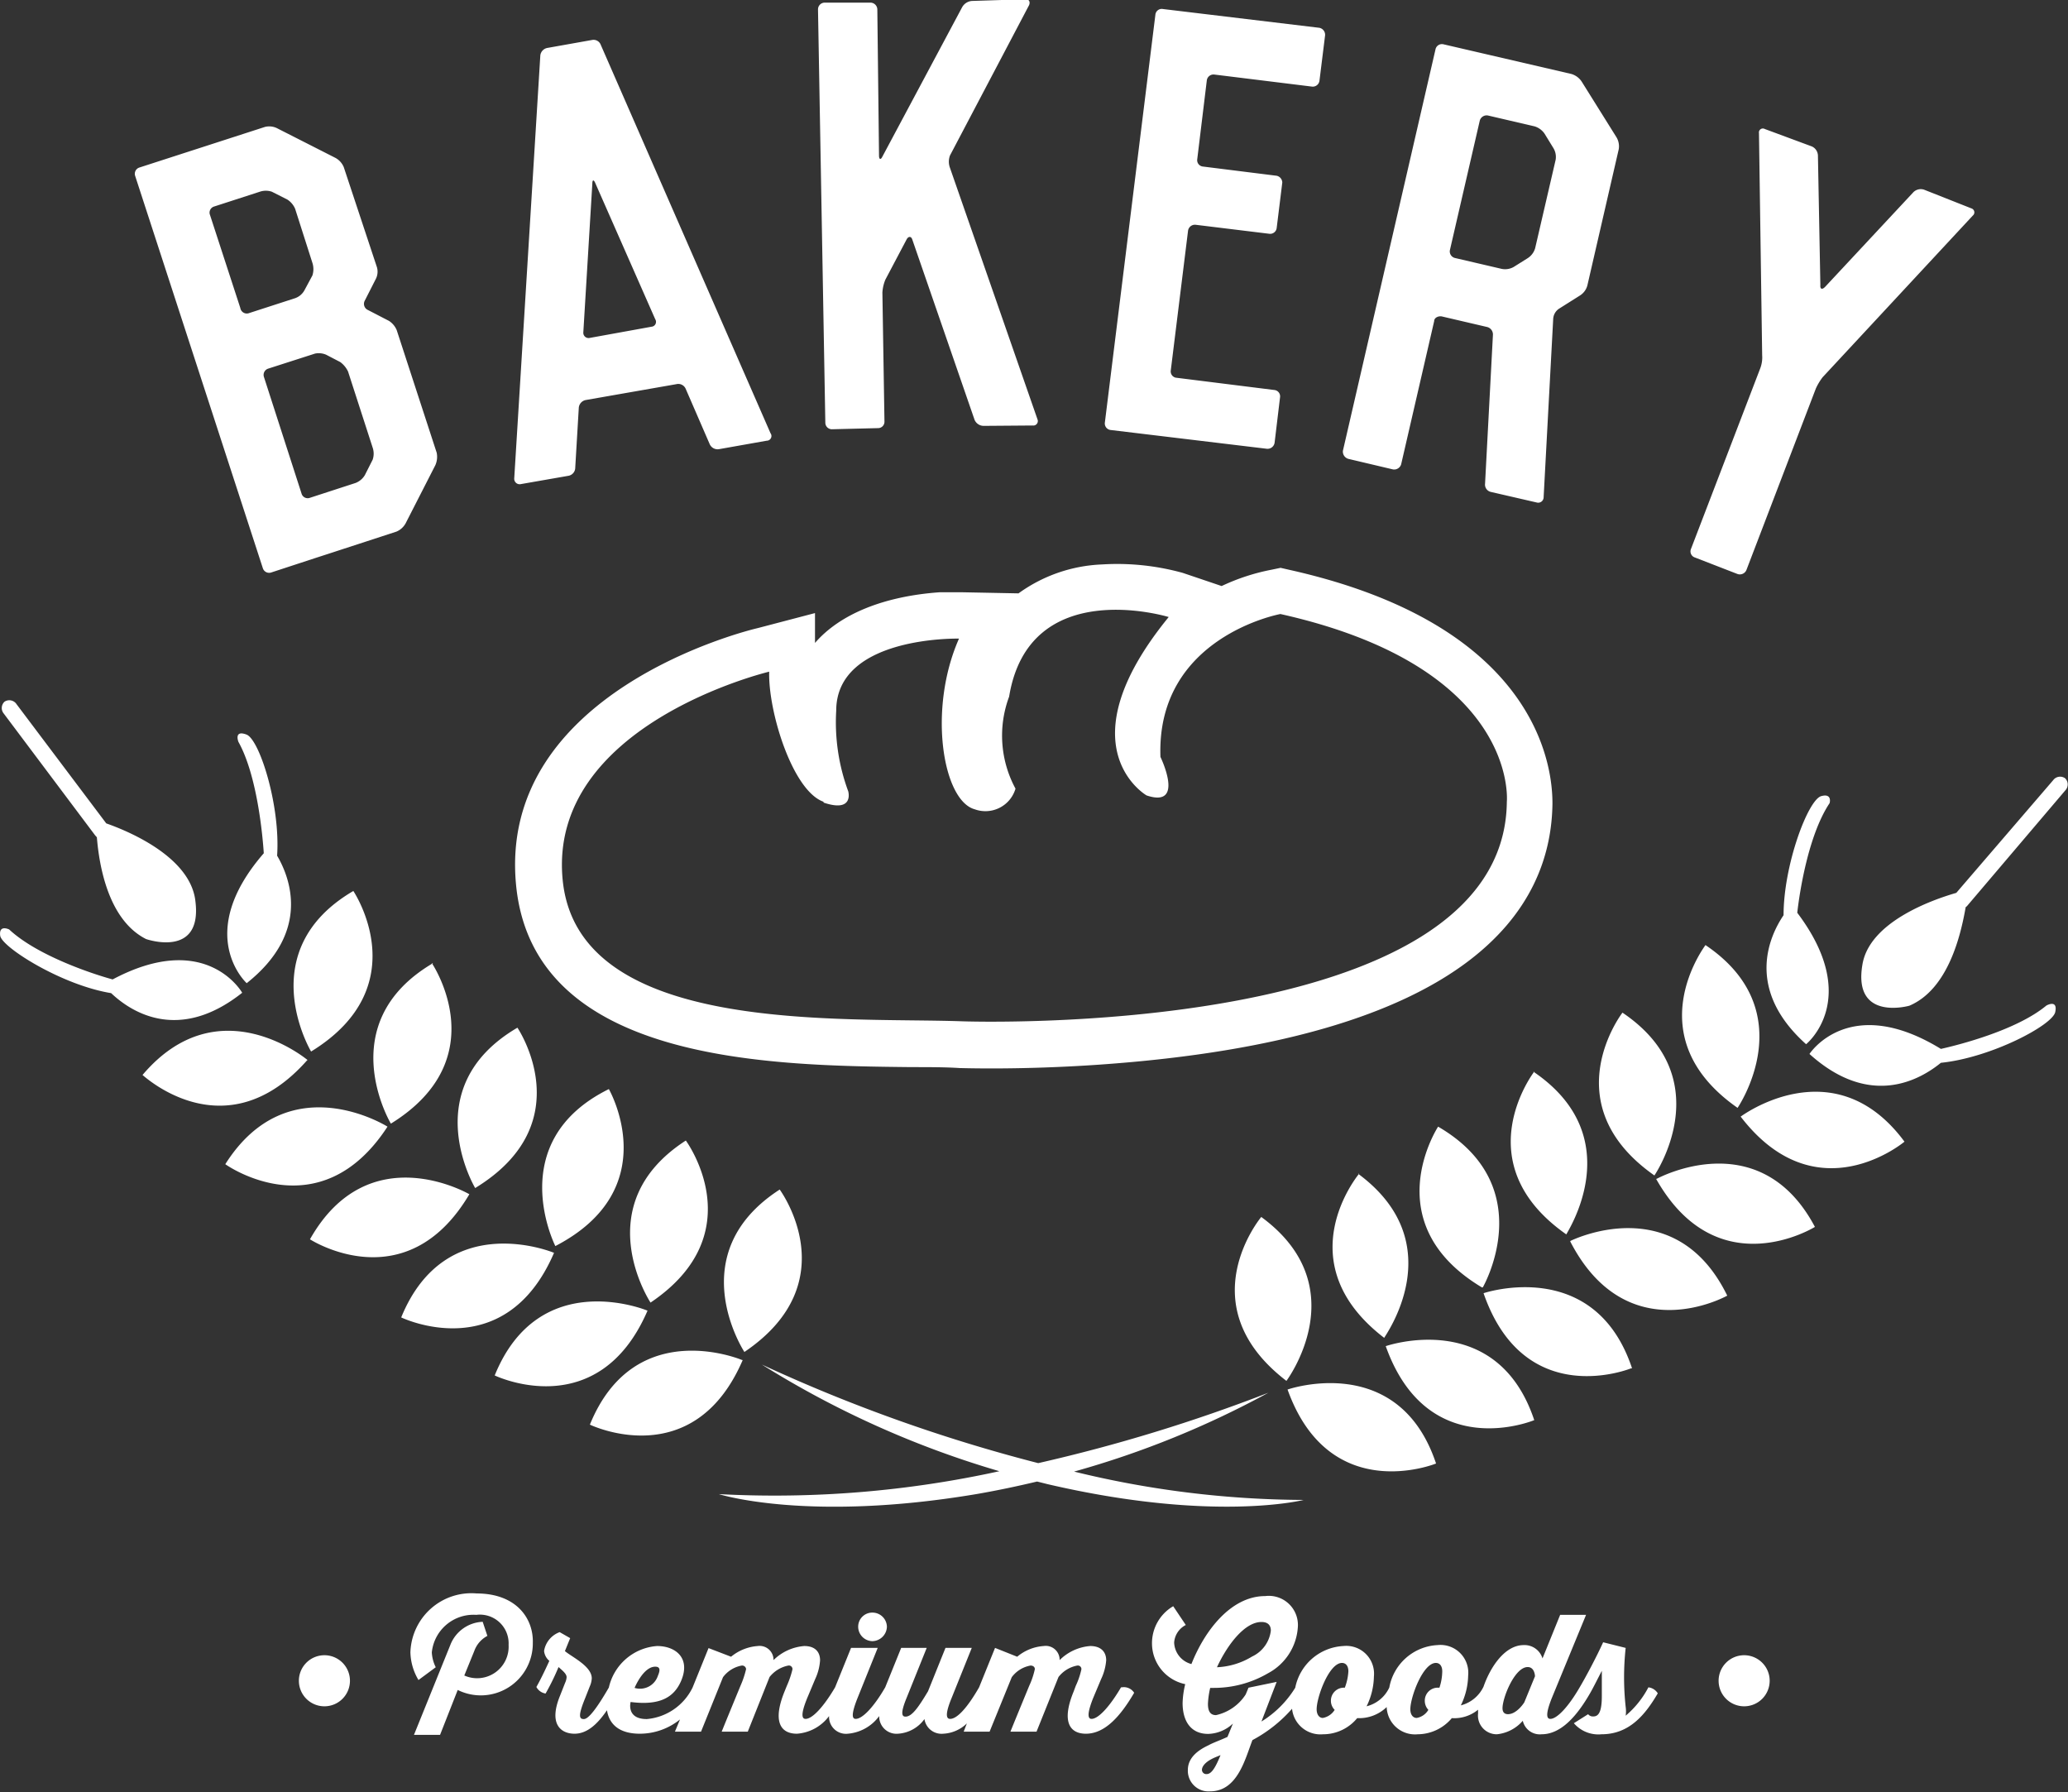 <svg xmlns="http://www.w3.org/2000/svg" viewBox="0 0 110.15 95.45"><rect x="0" y="0" width="110.15" height="95.45" fill="#333333" stroke="none"/><defs><style>.cls-1{fill:#fff;}</style></defs><title>アセット 11</title><g id="レイヤー_2" data-name="レイヤー 2"><g id="レイヤー_1-2" data-name="レイヤー 1"><path class="cls-1" d="M27.56,54.73c-5.45,3.19-2.25,8.54-2.25,8.54C31,59.8,27.56,54.73,27.56,54.73ZM76.49,77.94c-2-6-7.91-3.94-7.91-3.94C70.82,80.25,76.49,77.94,76.49,77.94Zm5.23-2.31c-2-6-7.91-3.94-7.91-3.94C76.06,78,81.72,75.63,81.72,75.63Zm0-18.56s-3.74,4.85,1.71,8.67C83.38,65.74,86.9,60.61,81.67,57.07Zm5.21,15.8c-2-6-7.91-4-7.91-4C81.21,75.19,86.88,72.87,86.88,72.87Zm-7.95-4.31S82.08,63.19,76.6,60C76.6,60,73.23,65.14,78.93,68.56Zm-6.59-6.05s-3.94,4.69,1.34,8.74C73.68,71.25,77.43,66.27,72.34,62.51ZM55.24,78.9l.56.14c8.85,2.06,13.64.84,13.64.84a52.05,52.05,0,0,1-12.23-1.51,49.16,49.16,0,0,0,10.35-4.2A87.64,87.64,0,0,1,55.3,77.92a85.71,85.71,0,0,1-14.72-5.25,50.56,50.56,0,0,0,12.65,5.68,55.85,55.85,0,0,1-14.94,1.22S43,81.08,52,79.57C53.1,79.38,54.19,79.15,55.24,78.9Zm13.28-5.36s3.75-5-1.34-8.73C67.18,64.81,63.25,69.5,68.52,73.54ZM97,42.4c-.7.21-2,3.66-2,6.34-.76,1.12-2.06,3.95,1.2,6.87,0,0,3-2.4-.47-7,.11-1,.57-4.1,1.71-5.82C97.45,42.82,97.63,42.22,97,42.4ZM26.35,73.25s5.5,2.66,8.14-3.45C34.49,69.8,28.73,67.39,26.35,73.25ZM92.55,59s3.53-5.14-1.71-8.67C90.84,50.35,87.11,55.2,92.55,59ZM88.12,62.6s3.53-5.14-1.7-8.67C86.42,53.92,82.68,58.78,88.12,62.6Zm-46.59.75C36.22,66.78,39.65,72,39.65,72,45.17,68.27,41.53,63.35,41.53,63.35Zm-2,9.08S33.81,70,31.42,75.87C31.42,75.87,36.93,78.54,39.56,72.43ZM32.43,58c-5.67,2.8-2.85,8.36-2.85,8.36C35.48,63.3,32.43,58,32.43,58Zm4.1,2.74c-5.31,3.43-1.88,8.63-1.88,8.63C40.16,65.66,36.53,60.74,36.53,60.74ZM12.9,52.87S11,49.5,6,52.16C5,51.89,2,50.91.49,49.5c0,0-.56-.28-.48.33s3.27,2.63,5.91,3.06C6.91,53.83,9.47,55.59,12.9,52.87ZM20.64,60S15.37,56.67,12,62C12,62,17,65.59,20.64,60Zm72.07-.54c4.05,5.28,8.73,1.34,8.73,1.34C97.69,55.73,92.71,59.47,92.71,59.47Zm-76.32-3s-4.74-4-8.8.79C7.59,57.22,12,61.44,16.39,56.43Zm67.25,9.66C86.68,72,92,69,92,69,89.21,63.29,83.64,66.09,83.64,66.09ZM25,63.6S19.64,60.46,16.51,66C16.51,66,21.62,69.31,25,63.6Zm63.21-.82c3.27,5.79,8.46,2.56,8.46,2.56C93.72,59.77,88.24,62.78,88.24,62.78ZM29.51,66.72s-5.75-2.41-8.14,3.44C21.37,70.16,26.88,72.83,29.51,66.72ZM5.07,44.49l.09.1c.12,1.49.6,4.4,2.62,5.42,0,0,3,1.05,2.63-2C10.17,45.7,7,44.32,5.66,43.85L.88,37.5a.46.46,0,0,0-.64-.13A.46.46,0,0,0,.2,38Zm18,6.8c-5.45,3.2-2.25,8.55-2.25,8.55C26.45,56.36,23,51.29,23,51.29ZM16.57,56c5.67-3.48,2.25-8.55,2.25-8.55C13.37,50.64,16.57,56,16.57,56ZM109,53.55c-1.59,1.32-4.68,2.1-5.62,2.31-4.9-3-7,.27-7,.27,3.26,2.94,5.93,1.34,7,.47,2.66-.27,5.94-2,6.09-2.7S109,53.55,109,53.55ZM13.14,52.36c3.43-2.72,2.31-5.62,1.62-6.79.18-2.67-.94-6.19-1.63-6.45s-.43.39-.43.39c1,1.79,1.29,5,1.35,5.93C10.29,49.77,13.14,52.36,13.14,52.36ZM110,41.45a.46.46,0,0,0-.64.1l-5.16,6c-1.32.38-4.63,1.56-5,3.82-.52,3.05,2.5,2.19,2.5,2.19,2.07-.88,2.74-3.76,3-5.25a.34.34,0,0,0,.09-.08L110,42.1A.46.46,0,0,0,110,41.45Zm-69.64-8c-.57.13-13.88,3.41-12.87,13.7.93,9.45,13.54,9.6,21.06,9.68.94,0,1.81,0,2.57.05.13,0,3.22.11,7.41-.18,19.84-1.38,24.09-8.32,24.16-13.9,0-1.36-.26-9.38-14-12.45l-.48-.11-.48.1a11.07,11.07,0,0,0-2.66.87L63,30.51a13.08,13.08,0,0,0-4.31-.45,8.13,8.13,0,0,0-4.44,1.54l-3.08-.06s-.47,0-1.1,0c-3,.21-5.34,1.17-6.66,2.7l0-1.59Zm3.5,9.29c1.65.56,1.32-.6,1.32-.6a10.59,10.59,0,0,1-.64-4.29c0-4,6.54-3.84,6.54-3.84-1.67,3.77-.86,8.63.84,9.09A1.67,1.67,0,0,0,54.09,42a5.93,5.93,0,0,1-.34-4.9c1.07-6.52,8.5-4.24,8.5-4.24-5.65,6.92-1.18,9.5-1.18,9.5,2.08.7.74-2.05.74-2.05-.23-6.4,6.39-7.61,6.39-7.61,12.75,2.85,12.06,10,12.06,10-.13,12.73-29,11.69-29,11.69-6.47-.23-20.48.75-21.29-7.53s11-11.09,11-11.09C40.91,37.9,42.22,42.13,43.87,42.7ZM27.75,25.78l2.52-.44a.44.44,0,0,0,.37-.44l.19-3.2a.46.46,0,0,1,.39-.4l4.8-.84a.43.43,0,0,1,.5.24l1.28,2.95a.46.46,0,0,0,.5.27l2.54-.45a.25.25,0,0,0,.2-.4L32,2.39a.41.41,0,0,0-.47-.26l-2.36.42a.46.46,0,0,0-.39.4L27.39,25.48A.29.29,0,0,0,27.75,25.78Zm3.8-16c0-.22.08-.23.17,0L34.9,17a.26.26,0,0,1-.2.4L31.39,18a.28.28,0,0,1-.32-.3ZM90.07,29.23a.34.34,0,0,0,.21.46l2.27.88a.38.38,0,0,0,.47-.21l3.7-9.67a3.08,3.08,0,0,1,.36-.6l8-8.61a.22.22,0,0,0-.07-.38l-2.53-1a.56.56,0,0,0-.56.13l-4.71,5.05c-.16.16-.27.12-.25-.1l-.13-6.9a.55.55,0,0,0-.32-.48L94,6.87a.21.21,0,0,0-.31.22l.17,11.83a1.63,1.63,0,0,1-.1.69ZM71.83,24.44,74.2,25a.39.39,0,0,0,.43-.27l1.76-7.63c0-.18.22-.28.4-.25l2.4.56a.41.41,0,0,1,.33.41l-.42,7.94a.4.4,0,0,0,.32.44l2.43.56a.29.29,0,0,0,.37-.28l.51-9.5a.7.7,0,0,1,.31-.54l1.11-.7a.91.91,0,0,0,.4-.54l1.67-7.25a.94.94,0,0,0-.12-.64L84.25,4.35a1,1,0,0,0-.55-.41L76.89,2.36a.35.35,0,0,0-.43.27L71.53,24A.4.4,0,0,0,71.83,24.44Zm5.4-11.13,1.59-6.89a.38.38,0,0,1,.43-.27l2.49.58a1,1,0,0,1,.53.39l.46.75a.91.91,0,0,1,.13.64l-1.09,4.7a.94.94,0,0,1-.4.54l-.75.47a.93.93,0,0,1-.63.1l-2.49-.58A.36.36,0,0,1,77.23,13.31ZM59.16,22.9l8.32,1a.38.38,0,0,0,.41-.32l.29-2.42a.34.34,0,0,0-.3-.39l-5.2-.65a.34.34,0,0,1-.32-.39l.92-7.44a.37.37,0,0,1,.4-.32l3.93.48a.35.35,0,0,0,.39-.3l.3-2.43A.38.38,0,0,0,68,9.36l-3.92-.49a.34.34,0,0,1-.31-.39l.51-4.2a.36.36,0,0,1,.4-.31l5.19.64a.36.36,0,0,0,.41-.31l.3-2.42a.38.38,0,0,0-.31-.4l-8.33-1a.34.34,0,0,0-.4.31L58.85,22.5A.35.35,0,0,0,59.16,22.9ZM14.44,30.49l2.32-.76.34-.11.34-.11,3.68-1.2a1,1,0,0,0,.48-.43l1.59-3.11a1.1,1.1,0,0,0,.07-.66l-2.13-6.53a1.08,1.08,0,0,0-.41-.49l-1.16-.6a.36.36,0,0,1-.13-.48L20,14.89a.86.86,0,0,0,.08-.65L18.31,8.9a1,1,0,0,0-.44-.49L14.76,6.83a.94.94,0,0,0-.65-.07L7.43,8.92a.35.35,0,0,0-.23.45L14,30.26A.35.35,0,0,0,14.44,30.49Zm2.93-11.6.75.39a1.31,1.31,0,0,1,.42.51l1.31,4.05a1,1,0,0,1,0,.64l-.42.83a1,1,0,0,1-.49.41l-2.43.79a.34.34,0,0,1-.45-.23l-2-6.2a.35.35,0,0,1,.23-.45l2.49-.8A1,1,0,0,1,17.37,18.89ZM12.8,16.4l-1.63-5A.34.34,0,0,1,11.4,11l2.44-.79a1,1,0,0,1,.64,0l.83.42a1.1,1.1,0,0,1,.41.49L16.64,14a1.09,1.09,0,0,1,0,.67l-.43.8a.91.91,0,0,1-.49.41l-2.44.79A.35.35,0,0,1,12.8,16.4Zm31.52,6.46,2.44-.06a.34.34,0,0,0,.35-.35L47,15.58a2.12,2.12,0,0,1,.16-.69l1.13-2.14c.09-.17.24-.18.3,0l3.32,9.61a.53.53,0,0,0,.48.32L55,22.66a.24.24,0,0,0,.26-.33L50.6,8.94a.94.94,0,0,1,0-.66l4.21-8c.08-.18,0-.33-.19-.32L51.78.05a.65.65,0,0,0-.53.33L47,8.34c-.09.19-.18.15-.18-.05L46.73.5a.37.37,0,0,0-.37-.36l-2.44,0a.36.36,0,0,0-.35.36l.39,22A.35.35,0,0,0,44.32,22.86Zm1.39,63.77a.77.77,0,0,0,.76.77.79.79,0,0,0,.77-.77.77.77,0,0,0-.77-.75A.75.75,0,0,0,45.71,86.63ZM87.8,89.86a5,5,0,0,1-1.21,1.51,1.65,1.65,0,0,0,0-.47,14.5,14.5,0,0,1,0-3.14l-1.2-.3c-.33.73-.9,1.81-1.25,2.4h0c-.62,1.07-1.22,1.68-1.56,1.68-.15,0-.32-.12.08-1.12L84.48,86H83.1l-.94,2.32a1,1,0,0,0-1-.71c-1,0-1.77,1.15-2.14,2.21h0a1.84,1.84,0,0,1-1.21,1,3.75,3.75,0,0,0,.39-1.59,1.48,1.48,0,0,0-1.63-1.62A2.75,2.75,0,0,0,74,89.87h0a1.82,1.82,0,0,1-1.21,1,3.75,3.75,0,0,0,.39-1.59,1.48,1.48,0,0,0-1.63-1.62,2.76,2.76,0,0,0-2.56,2.22h0a5.48,5.48,0,0,1-1.8,1.8L68,89.57l-1.5.31-.15.36a2.53,2.53,0,0,1-1.58,1.1c-.35,0-.43-.28-.43-.6a4.52,4.52,0,0,1,.12-.85h.18a5.71,5.71,0,0,0,2.9-.78,3,3,0,0,0,1.59-2.48A1.55,1.55,0,0,0,67.39,85c-1.84,0-3.24,1.87-3.93,3.62a1.23,1.23,0,0,1-.92-1.15,1.14,1.14,0,0,1,.62-.93l-.67-1a2.28,2.28,0,0,0-1.13,2,2.22,2.22,0,0,0,1.77,2.15,4.75,4.75,0,0,0-.14,1c0,1,.46,1.65,1.36,1.65a2,2,0,0,0,1.32-.55l-.29.71c-.39.18-.77.31-1,.44-.45.21-1.11.6-1.11,1.32a1.1,1.1,0,0,0,1.18,1.14c1.47,0,1.87-1.73,2.26-2.73A7.48,7.48,0,0,0,68.82,91a1.52,1.52,0,0,0,1.65,1.36,2.35,2.35,0,0,0,1.82-.86,2.11,2.11,0,0,0,1.57-.59,1.51,1.51,0,0,0,1.65,1.45,2.39,2.39,0,0,0,1.82-.86,2,2,0,0,0,1.4-.45,1.15,1.15,0,0,0,0,.18,1,1,0,0,0,1,1.13,2.1,2.1,0,0,0,1.38-.72.93.93,0,0,0,1,.72c1.05,0,1.9-1,2.58-2.18h0c.18-.31.4-.76.63-1.2,0,.43,0,1,0,1.35,0,.85-.18,1.08-.45,1.08a.32.32,0,0,1-.28-.12l-.76.48a1.72,1.72,0,0,0,1.47.59c1.46,0,2.31-1,3-2.18A.68.68,0,0,0,87.8,89.86ZM67.19,86.38c.38,0,.5.21.5.46a1.75,1.75,0,0,1-1,1.38,3.91,3.91,0,0,1-1.87.57C65.39,87.56,66.31,86.38,67.19,86.38Zm-2.92,8.1a.23.23,0,0,1-.25-.22c0-.22.23-.42.44-.54s.32-.15.55-.25C64.72,94.19,64.51,94.48,64.27,94.48Zm7.36-4.6a.69.69,0,0,0-.74.69.68.68,0,0,0,.2.49.94.94,0,0,1-.63.43c-.2,0-.33-.19-.33-.46,0-.65.66-2.47,1.35-2.47.18,0,.34.13.34.45A2.86,2.86,0,0,1,71.63,89.88Zm5,0a.69.69,0,0,0-.74.69.71.71,0,0,0,.19.49.9.9,0,0,1-.62.43c-.21,0-.34-.19-.34-.46,0-.65.67-2.47,1.36-2.47.18,0,.34.13.34.45A2.86,2.86,0,0,1,76.67,89.88Zm4.56.78s-.39.63-.87.63c-.18,0-.29-.1-.29-.32,0-.56.65-2.19,1.34-2.19.38,0,.39.49.39.49Zm-21.48-.8c-.63,1.07-1.22,1.68-1.57,1.68-.14,0-.31-.12.09-1.12l.42-1a2.85,2.85,0,0,0,.27-1c0-.46-.29-.76-.85-.76a2.59,2.59,0,0,0-1.63.75.74.74,0,0,0-.85-.75,2.46,2.46,0,0,0-1.41.57L53,87.76l-.85,2.1h0c-.62,1.08-1.17,1.68-1.54,1.68-.17,0-.32-.15.08-1.12l1.07-2.66H50.36l-.93,2.31c-.52.87-.86,1.35-1.2,1.35-.17,0-.3-.13.06-1l1.07-2.66H48l-.85,2.1h0c-.62,1.07-1.22,1.68-1.57,1.68-.15,0-.3-.12.1-1.12l1.07-2.66H45.33l-.85,2.1h0c-.63,1.07-1.22,1.68-1.57,1.68-.15,0-.32-.12.09-1.12l.42-1a2.78,2.78,0,0,0,.26-1c0-.46-.28-.76-.84-.76a2.62,2.62,0,0,0-1.64.75.74.74,0,0,0-.84-.75,2.51,2.51,0,0,0-1.42.57l-1.2-.46-.85,2.1h0a3,3,0,0,1-2.44,1.68c-1.11,0-.86-.91-.86-.91,1.61.21,2.31-.29,2.67-1.08.56-1.25-.27-1.9-1.26-1.9a2.84,2.84,0,0,0-2.57,2.21h0c-.66,1.14-1.09,1.68-1.33,1.68s-.33-.14.07-1.12l.24-.61a1.2,1.2,0,0,0,.11-.44c0-.65-1.07-1.14-1.43-1.45l.28-.69-.56-.32a1.29,1.29,0,0,0-.83,1,.78.78,0,0,0,.28.53c-.25.55-.5,1.06-.69,1.39a.67.67,0,0,0,.49.35,12.4,12.4,0,0,0,.69-1.41c.24.21.43.37.43.54a.84.84,0,0,1-.08.3l-.28.71c-.62,1.54.1,2,.78,2s1.23-.52,1.73-1.25c.12.77.68,1.25,1.75,1.25a3.41,3.41,0,0,0,2.14-.76l-.27.65h1.39l1.17-2.9a1.6,1.6,0,0,1,1-.62.21.21,0,0,1,.23.19,5,5,0,0,1-.3.89c-.3.73-.71,1.72-1,2.44h1.39l1.16-2.91a1.69,1.69,0,0,1,1-.61.19.19,0,0,1,.22.2,4.9,4.9,0,0,1-.3.88l-.13.32c-.62,1.54-.24,2.23.67,2.23a2.34,2.34,0,0,0,1.71-.94.9.9,0,0,0,1,.94,2.31,2.31,0,0,0,1.67-.94.92.92,0,0,0,1,.94,1.88,1.88,0,0,0,1.41-.78.92.92,0,0,0,1,.78,1.94,1.94,0,0,0,1.26-.55l-.17.44h1.38l1.18-2.9a1.59,1.59,0,0,1,1-.62c.13,0,.23.07.23.19a4.24,4.24,0,0,1-.3.89c-.3.73-.71,1.72-1,2.44h1.39l1.17-2.91a1.65,1.65,0,0,1,1-.61.19.19,0,0,1,.22.2,4.17,4.17,0,0,1-.3.88l-.12.32c-.63,1.54-.24,2.23.66,2.23,1.05,0,1.88-1,2.57-2.18A.65.65,0,0,0,59.75,89.86ZM34.9,88.76c.3,0,.25.23.14.49a1,1,0,0,1-1.24.64S34.26,88.76,34.9,88.76Zm58-.61a1.36,1.36,0,1,0,1.36,1.36A1.36,1.36,0,0,0,92.89,88.15Zm-75.63,0a1.36,1.36,0,1,0,1.37,1.36A1.36,1.36,0,0,0,17.26,88.15Zm8.12-3.29A3.25,3.25,0,0,0,21.86,88a3,3,0,0,0,.43,1.47l.92-.68A2,2,0,0,1,23,88a2.23,2.23,0,0,1,2.37-2,1.53,1.53,0,0,1,1.72,1.6,1.68,1.68,0,0,1-2.36,1.63l.53-1.3a1.47,1.47,0,0,1,.7-.81l-.25-.75A1.93,1.93,0,0,0,24,87.57l-1.95,4.82h1.39L24.38,90a2.77,2.77,0,0,0,4-2.51C28.42,86.21,27.52,84.86,25.38,84.86Z"/></g></g></svg>